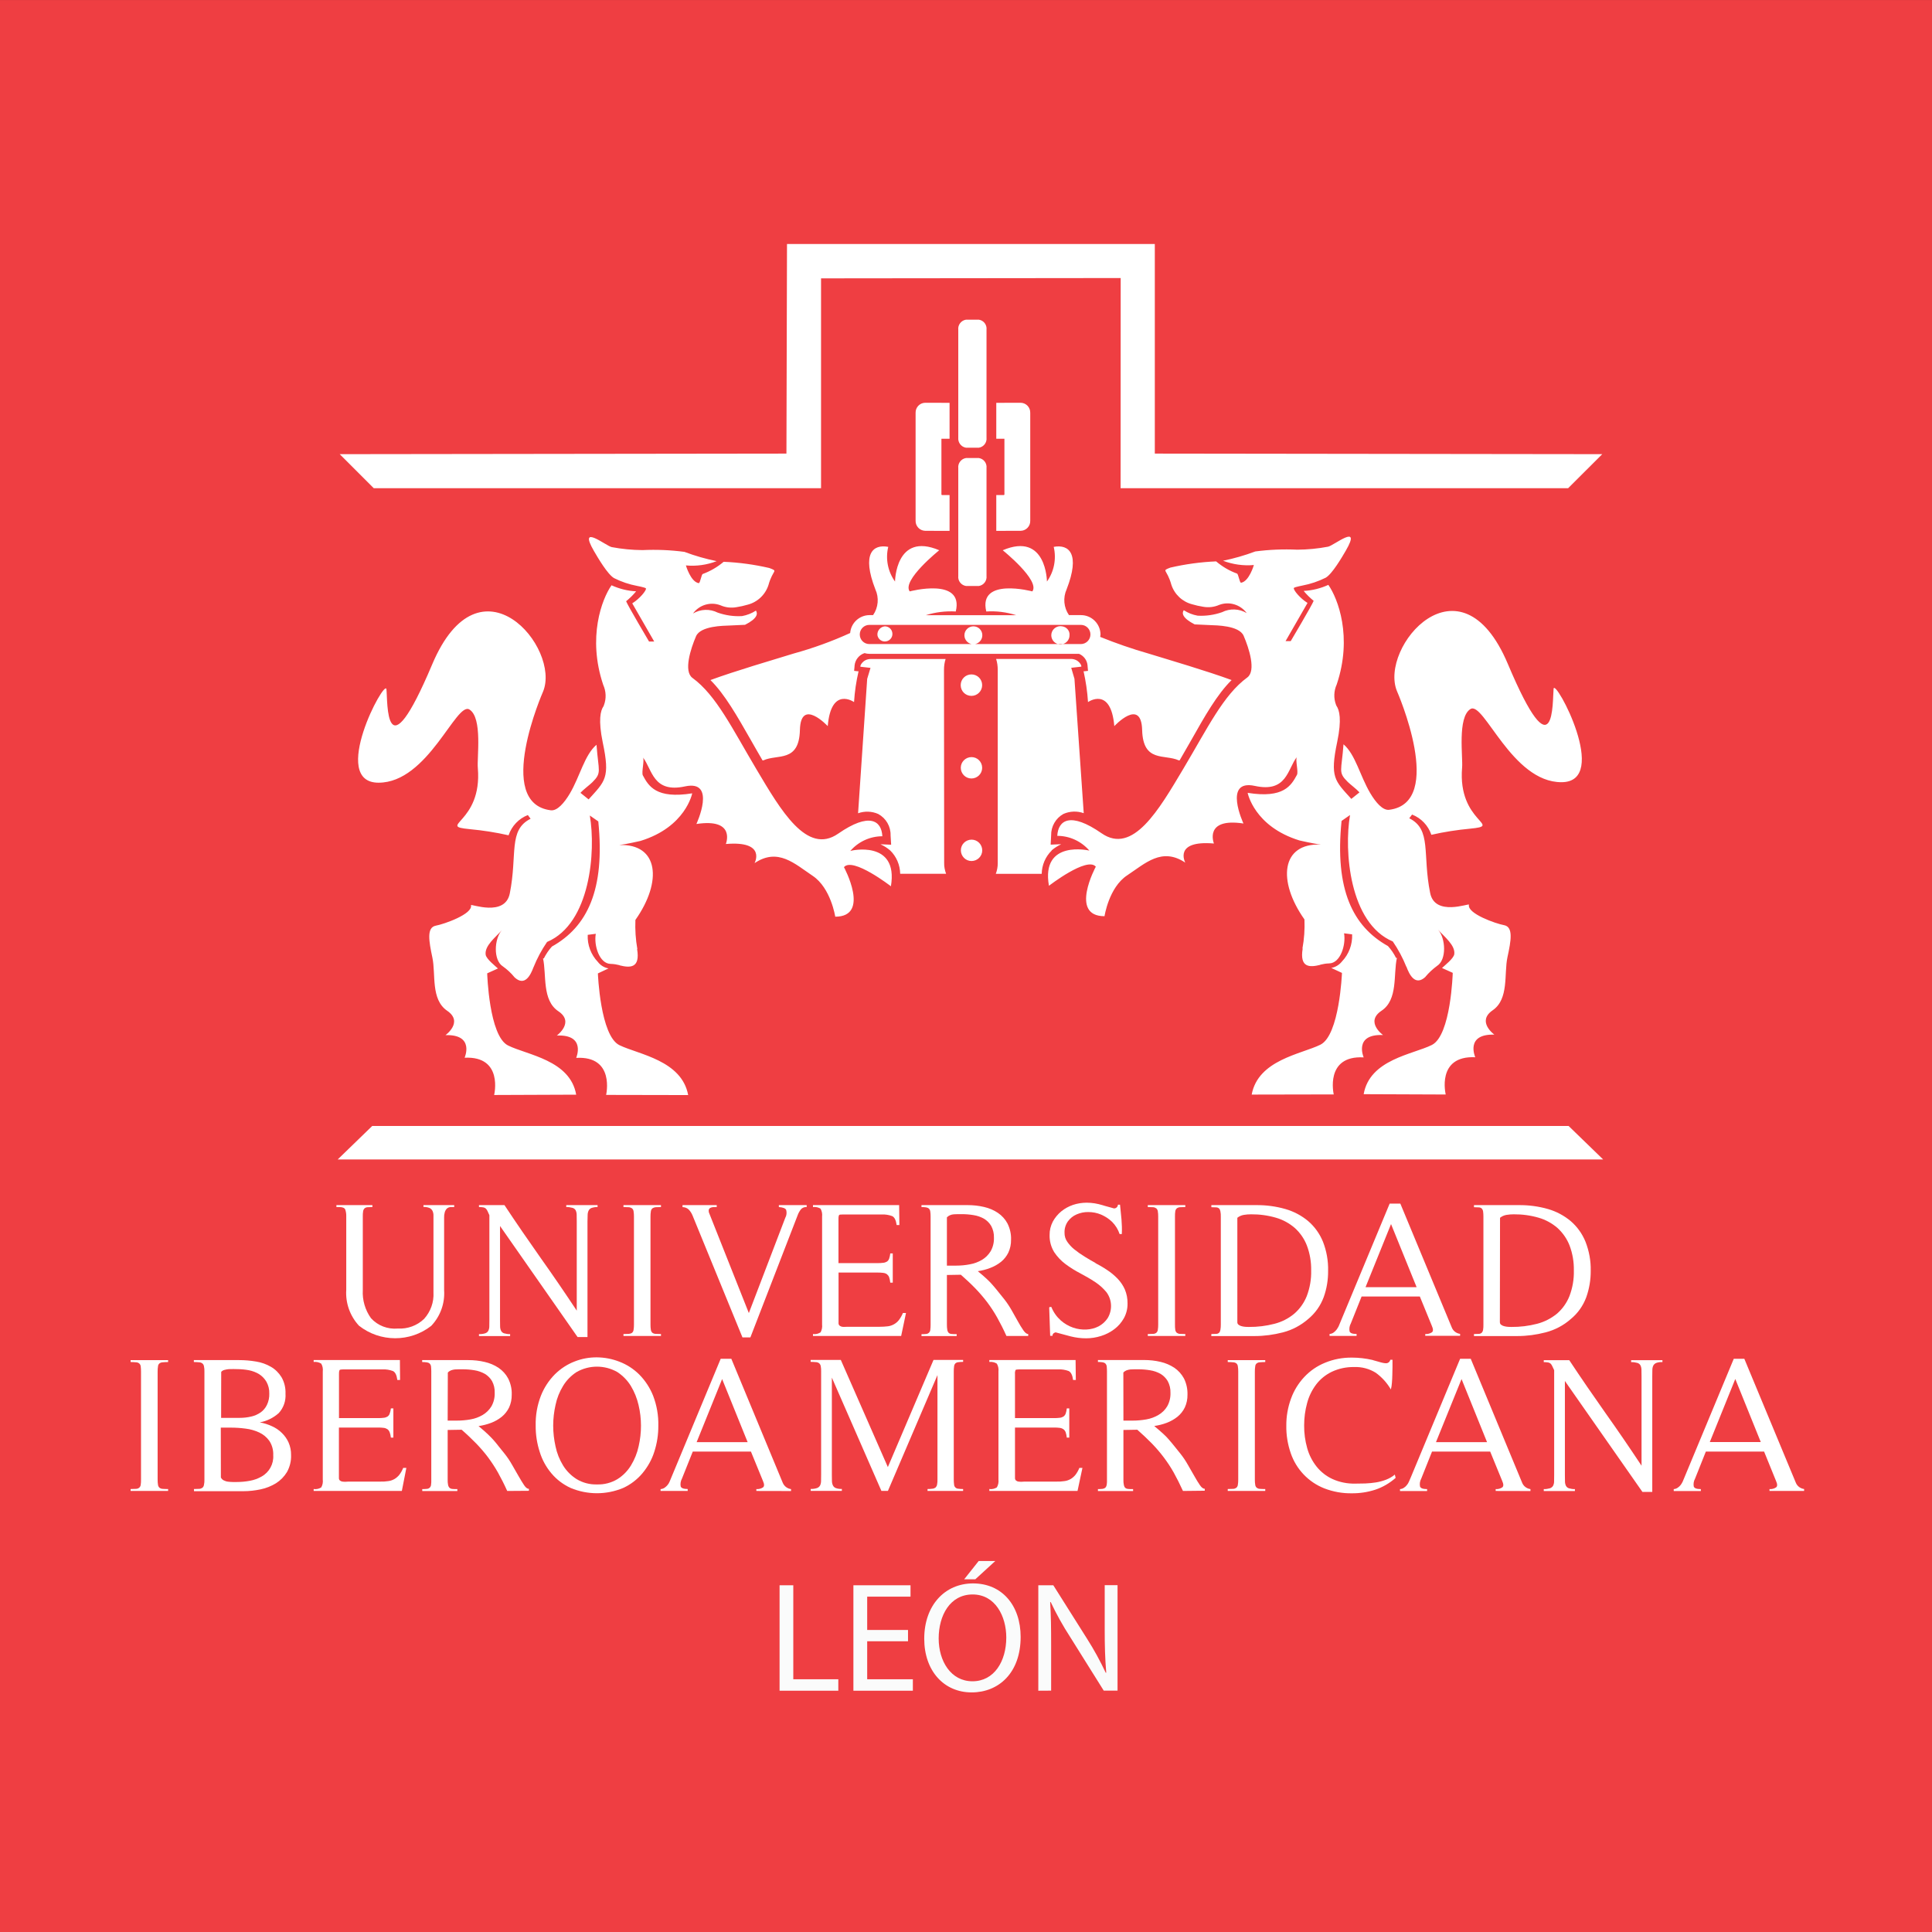 <!-- Generator: Adobe Illustrator 24.2.3, SVG Export Plug-In  -->
<svg version="1.1" xmlns="http://www.w3.org/2000/svg" xmlns:xlink="http://www.w3.org/1999/xlink" x="0px" y="0px"
	 width="239.47px" height="239.47px" viewBox="0 0 239.47 239.47"
	 style="overflow:visible;enable-background:new 0 0 239.47 239.47;" xml:space="preserve">
<rect x="0" y="0" width="239.47" height="239.47" fill="#333333" stroke="none"/>
<style type="text/css">
	.st0{fill:#EF3E42;}
	.st1{fill:#FFFFFF;}
	.st2{fill:#FAFBFB;}
</style>
<defs>
</defs>
<g id="Grupo_21_1_" transform="translate(-148.572 -184.627)">
	<rect id="Rectángulo_1_1_" x="148.57" y="184.63" class="st0" width="239.47" height="239.47"/>
	<path id="Trazado_1_1_" class="st1" d="M347.28,328.34l-4.28-4.15H194.71l-4.28,4.15H347.28"/>
	<path id="Trazado_2_1_" class="st1" d="M291.71,240.85v-25.98h-45.59l-0.07,25.98l-55.37,0.07l4.22,4.22h55.44v-26.01l37.14-0.04
		l-0.01,26.05h55.47l4.23-4.22L291.71,240.85"/>
	<path id="Trazado_3_1_" class="st1" d="M263.24,250.42h1.09v0.01h1.94v-4.44h-0.95l-0.06-0.06v-6.92h1.01v-4.45h-0.92
		c-0.05-0.01-0.1-0.01-0.16-0.01h-1.96c-0.67,0.02-1.19,0.58-1.17,1.25v13.37C262.04,249.84,262.57,250.4,263.24,250.42
		C263.24,250.42,263.24,250.42,263.24,250.42"/>
	<path id="Trazado_4_1_" class="st1" d="M274.01,250.42h1.09c0.67-0.02,1.19-0.58,1.17-1.25V235.8c0.02-0.67-0.5-1.23-1.17-1.25
		h-1.96c-0.05,0-0.11,0-0.16,0.01h-0.92v4.45h1.01v6.92l-0.06,0.06h-0.95v4.44L274.01,250.42L274.01,250.42"/>
	<path id="Trazado_5_1_" class="st1" d="M268.31,240.12h1.59c0.6-0.09,1.02-0.65,0.95-1.25V225.5c0.07-0.61-0.35-1.16-0.95-1.25
		h-1.59c-0.6,0.09-1.03,0.65-0.96,1.25v13.37C267.29,239.47,267.71,240.03,268.31,240.12"/>
	<path id="Trazado_6_1_" class="st1" d="M268.31,257.26h1.59c0.6-0.09,1.02-0.65,0.95-1.25v-13.36c0.07-0.61-0.35-1.16-0.95-1.25
		h-1.59c-0.6,0.09-1.03,0.65-0.96,1.25v13.36C267.28,256.62,267.71,257.17,268.31,257.26"/>
	<path id="Trazado_7_1_" class="st1" d="M270.33,263.37c0,0.61-0.5,1.11-1.11,1.11c-0.61,0-1.11-0.5-1.11-1.11
		c0-0.61,0.5-1.11,1.11-1.11c0,0,0,0,0.01,0c0.61,0,1.1,0.49,1.1,1.1C270.33,263.37,270.33,263.37,270.33,263.37 M280.23,262.26
		c-0.61-0.12-1.21,0.28-1.33,0.89s0.28,1.21,0.89,1.33c0.61,0.12,1.21-0.28,1.33-0.89c0.01-0.07,0.02-0.14,0.02-0.22
		C281.19,262.82,280.78,262.33,280.23,262.26 M257.33,263.37c0.09,0.51,0.58,0.85,1.09,0.75c0.51-0.09,0.85-0.58,0.75-1.09
		c-0.08-0.45-0.47-0.77-0.93-0.77C257.69,262.32,257.27,262.81,257.33,263.37 M236.63,268.92c3.04-1.12,7.72-2.49,10.32-3.29
		c2.4-0.66,4.74-1.51,7-2.54c0.1-1.25,1.14-2.21,2.39-2.22h0.45c0.65-0.94,0.76-2.16,0.28-3.2c-1.71-4.41-0.31-5.62,1.6-5.26
		c-0.36,1.49-0.05,3.06,0.84,4.3c0,0,0.06-6.19,5.48-3.88c0,0-4.67,3.74-3.66,5.1c0,0,6.75-1.8,5.71,2.49
		c-1.26-0.07-2.51,0.08-3.71,0.46h11.2c-1.2-0.38-2.45-0.54-3.71-0.46c-1.03-4.29,5.71-2.49,5.71-2.49c1-1.35-3.67-5.1-3.67-5.1
		c5.43-2.31,5.48,3.88,5.48,3.88c0.89-1.25,1.19-2.81,0.84-4.3c1.91-0.35,3.31,0.86,1.6,5.26c-0.47,1.04-0.36,2.26,0.29,3.2h1.49
		c1.33,0,2.41,1.08,2.42,2.41c0,0,0,0,0,0c-0.01,0.1-0.02,0.19-0.04,0.29c1.95,0.79,3.95,1.48,5.97,2.06
		c2.6,0.8,7.28,2.17,10.32,3.29c-1.8,1.77-3.33,4.48-5.03,7.49c-0.47,0.8-0.93,1.64-1.42,2.47l-0.11-0.01
		c-1.74-0.8-4.42,0.32-4.53-3.76s-3.45-0.48-3.45-0.48c-0.43-4.99-3.26-2.98-3.26-2.98c-0.08-1.29-0.27-2.56-0.55-3.82h0.04h0.07
		l0.44-0.05l-0.04-0.44l-0.02-0.24c0,0.01,0.01,0.02,0.01,0.03l-0.01-0.04l0,0c-0.06-0.63-0.47-1.18-1.05-1.42h-25.97
		c-0.21,0-0.42-0.03-0.62-0.09c-0.67,0.22-1.15,0.81-1.23,1.51l0,0l-0.01,0.04c0-0.02,0.01-0.02,0.01-0.03l-0.02,0.24l-0.04,0.44
		l0.44,0.05h0.06h0.05c-0.29,1.25-0.48,2.53-0.56,3.82c0,0-2.84-2.01-3.26,2.98c0,0-3.35-3.59-3.45,0.48s-2.78,2.96-4.52,3.76
		l-0.11,0.01c-0.49-0.83-0.96-1.67-1.42-2.47C239.95,273.4,238.42,270.69,236.63,268.92 M270.31,279.8c0,0.73-0.6,1.32-1.33,1.32
		c-0.73,0-1.32-0.6-1.32-1.33c0-0.73,0.6-1.32,1.33-1.32C269.72,278.47,270.31,279.06,270.31,279.8
		C270.31,279.8,270.31,279.8,270.31,279.8 M270.31,269.55c0,0.73-0.59,1.33-1.33,1.33s-1.33-0.59-1.33-1.33s0.59-1.33,1.33-1.33
		c0,0,0,0,0,0C269.72,268.22,270.31,268.81,270.31,269.55 M278.93,290.05c-0.78,0.76-1.22,1.8-1.24,2.89H272
		c0.16-0.43,0.25-0.88,0.24-1.34v-23.96c0-0.45-0.06-0.91-0.2-1.34h9.27c1.02,0,1.41,0.94,1.27,0.96l-1.23,0.14l0.4,1.36l1.15,16.66
		c-0.82-0.29-1.71-0.26-2.51,0.09c-0.96,0.53-1.55,1.55-1.53,2.65l-0.06,1.16c0,0,1.06-0.04,1.14-0.05c0.02,0,0.08,0,0.17,0
		c-0.43,0.2-0.83,0.45-1.19,0.76 M265.6,291.59c-0.01,0.46,0.08,0.91,0.24,1.34h-5.69c-0.02-1.09-0.46-2.13-1.24-2.89
		c-0.36-0.31-0.77-0.57-1.2-0.76c0.1,0,0.17,0,0.17,0c0.09,0,1.15,0.05,1.15,0.05l-0.07-1.16c0.03-1.1-0.56-2.12-1.53-2.65
		c-0.79-0.35-1.69-0.38-2.5-0.09l1.13-16.66l0.41-1.36l-1.23-0.14c-0.14-0.02,0.24-0.96,1.26-0.96h9.28
		c-0.14,0.43-0.2,0.88-0.2,1.34L265.6,291.59z M259,294.48c0,0-4.74-3.67-5.82-2.37c0,0,3.33,6.14-1.08,6.14
		c0,0-0.54-3.55-2.79-5.06s-4.31-3.52-7.21-1.58c0,0,1.51-2.8-3.56-2.37c0,0,1.3-3.23-3.65-2.48c0,0,2.57-5.52-1.41-4.66
		s-4.05-2.09-5.22-3.6c0.23,0.3-0.2,1.84-0.01,2.23c0.71,1.32,1.64,2.95,6.12,2.23c0,0-0.8,4.18-6.42,5.9c0,0-1.82,0.42-2.64,0.51
		c4.9-0.2,5.39,4.51,2.02,9.28c-0.05,1.21,0.03,2.42,0.24,3.61h-0.03c0.41,2.43-0.91,2.33-2.17,2.02v-0.02
		c-0.36-0.09-0.73-0.15-1.1-0.16c-1.41-0.01-2.11-2.3-1.85-3.73l-1,0.13c-0.06,1.24,0.4,2.46,1.26,3.36
		c0.3,0.39,0.73,0.67,1.22,0.78l0.1,0.02l-1.32,0.62c0,0,0.29,7.75,2.68,8.9s7.71,1.88,8.51,6.18l-10.17-0.02
		c0,0,1.13-4.86-3.71-4.59c0,0,1.26-2.92-2.4-2.77c0,0,2.24-1.64,0.19-3.01s-1.45-4.51-1.9-6.55h0.1c0.27-0.53,0.6-1.03,1-1.47
		c4.37-2.44,6.61-7.01,5.75-15.51l-1.05-0.73c0.76,4.42,0.08,13.4-5.3,15.67c-0.67,0.98-1.24,2.04-1.68,3.14v-0.01
		c-0.35,0.95-1.07,2.46-2.37,1.24v-0.01c-0.42-0.51-0.9-0.96-1.44-1.34c-1.18-0.75-1.08-3.4-0.11-4.48
		c-0.79,0.89-2.16,1.93-2.01,3.04c0.08,0.54,1.18,1.39,1.52,1.71l-1.33,0.6c0,0,0.22,7.76,2.58,8.94s7.7,1.8,8.45,6.1l-10.17,0.04
		c0,0,1.18-4.85-3.66-4.62c0,0,1.29-2.91-2.37-2.8c0,0,2.26-1.62,0.21-3.02s-1.4-4.52-1.83-6.57s-0.75-3.76,0.43-3.98
		c1-0.18,4.61-1.44,4.35-2.54c-0.04-0.2,4.21,1.51,4.81-1.45c0.97-4.84-0.22-7.86,2.58-9.26l-0.34-0.46c-1.13,0.44-2,1.36-2.39,2.51
		c-1.58-0.36-3.19-0.61-4.8-0.76c-4.21-0.41,1.57-0.72,0.99-7.57c-0.13-1.25,0.61-6.23-1.04-7.26s-5.12,9.07-11.27,9.07
		s0.81-13,0.98-11.58s-0.25,10.95,5.67-3.08s16-2.05,13.74,3.38c0,0-6.09,13.82,0.96,14.7c0.79,0.1,1.66-0.89,2.36-2.07
		c1.27-2.15,1.82-4.79,3.31-6.05c0.24,3.34,0.7,3.44-0.53,4.66c-0.3,0.3-1.07,0.86-1.46,1.3l1.01,0.81
		c2.04-2.26,2.69-2.64,1.75-7.07c-0.57-2.78-0.28-3.94,0.1-4.48l0.05-0.13c0.31-0.82,0.27-1.72-0.09-2.52
		c-1.98-5.89-0.16-10.64,1.03-12.34c0.96,0.44,2,0.7,3.05,0.75c-0.37,0.45-0.79,0.86-1.24,1.23c0.18,0.49,2.84,4.99,2.84,4.99h0.64
		l-2.72-4.73c0.92-0.57,1.74-1.58,1.7-1.83c0-0.04-0.08-0.09-0.23-0.13c-0.26-0.08-0.56-0.14-0.86-0.2c-1-0.19-1.96-0.51-2.87-0.97
		c-0.81-0.48-2-2.52-2.49-3.36c-2.03-3.51,1.54-0.59,2.21-0.48c1.26,0.24,2.53,0.36,3.81,0.37c1.74-0.08,3.48-0.01,5.2,0.22
		c1.3,0.49,2.63,0.87,3.99,1.15c-1.21,0.47-2.52,0.65-3.81,0.53c0,0,0.59,2.05,1.6,2.2c0.19-0.07,0.32-1.08,0.49-1.14
		c0.95-0.35,1.82-0.86,2.59-1.51c1.91,0.08,3.8,0.34,5.66,0.77c1.17,0.45,0.44,0.13-0.11,2.12c-0.39,1.2-1.37,2.12-2.59,2.43
		c-0.44,0.13-0.89,0.23-1.34,0.3c-0.68,0.13-1.39,0.05-2.02-0.23c-1.23-0.47-2.63-0.05-3.4,1.02c0.93-0.56,2.09-0.6,3.06-0.11
		c0.97,0.34,1.99,0.49,3.02,0.43c0.61-0.11,1.2-0.34,1.72-0.68c0.25,0.38,0.19,0.98-1.35,1.76c0,0-1.29,0.06-1.96,0.09
		s-3.54,0.03-4.11,1.32c-0.67,1.55-1.57,4.35-0.45,5.17c2.96,2.16,4.93,6.28,7.94,11.34s6.24,10.66,10.12,7.97s5.38-1.62,5.48,0.32
		c-1.53,0-2.98,0.67-3.98,1.83C253.94,290.06,259.97,288.66,259,294.48 M283.6,290.06c-1-1.16-2.45-1.83-3.98-1.83
		c0.11-1.94,1.61-3.02,5.49-0.32s7.11-2.92,10.12-7.97s4.98-9.18,7.94-11.34c1.12-0.82,0.22-3.62-0.45-5.17
		c-0.56-1.29-3.44-1.29-4.11-1.32s-1.96-0.09-1.96-0.09c-1.54-0.79-1.61-1.39-1.35-1.76c0.52,0.34,1.1,0.57,1.72,0.68
		c1.02,0.06,2.05-0.09,3.02-0.43c0.97-0.49,2.13-0.45,3.06,0.11c-0.78-1.06-2.17-1.48-3.4-1.02c-0.63,0.28-1.34,0.36-2.02,0.23
		c-0.45-0.07-0.9-0.17-1.33-0.3c-1.22-0.31-2.2-1.23-2.59-2.43c-0.55-1.99-1.28-1.67-0.12-2.12c1.86-0.43,3.76-0.69,5.67-0.77
		c0.77,0.65,1.64,1.17,2.59,1.51c0.17,0.06,0.3,1.07,0.49,1.14c1.01-0.15,1.6-2.2,1.6-2.2c-1.3,0.12-2.61-0.07-3.82-0.53
		c1.36-0.28,2.69-0.66,3.99-1.15c1.73-0.23,3.47-0.3,5.21-0.22c1.28-0.01,2.55-0.13,3.81-0.37c0.68-0.11,4.24-3.03,2.21,0.48
		c-0.49,0.84-1.68,2.88-2.49,3.36c-0.91,0.45-1.87,0.78-2.87,0.97c-0.31,0.06-0.6,0.13-0.86,0.2c-0.15,0.04-0.23,0.09-0.23,0.13
		c-0.04,0.26,0.78,1.26,1.7,1.83l-2.72,4.73h0.64c0,0,2.66-4.49,2.84-4.99c-0.45-0.37-0.87-0.78-1.24-1.23
		c1.06-0.05,2.1-0.31,3.06-0.75c1.19,1.7,3.02,6.45,1.04,12.34c-0.36,0.79-0.4,1.7-0.09,2.52l0.05,0.12c0.38,0.55,0.68,1.7,0.1,4.48
		c-0.93,4.43-0.29,4.81,1.75,7.07l1.01-0.81c-0.39-0.43-1.15-0.99-1.46-1.3c-1.23-1.22-0.76-1.31-0.52-4.66
		c1.48,1.26,2.04,3.9,3.31,6.05c0.7,1.18,1.56,2.17,2.35,2.07c7.05-0.88,0.97-14.7,0.97-14.7c-2.26-5.43,7.83-17.4,13.74-3.38
		s5.52,4.49,5.67,3.08s7.12,11.58,0.97,11.58s-9.62-10.08-11.27-9.07s-0.92,6-1.04,7.26c-0.58,6.85,5.2,7.16,0.99,7.57
		c-1.61,0.15-3.22,0.4-4.8,0.76c-0.39-1.15-1.26-2.07-2.39-2.51l-0.35,0.46c2.8,1.4,1.61,4.42,2.59,9.26
		c0.59,2.96,4.85,1.24,4.81,1.45c-0.26,1.1,3.34,2.36,4.35,2.54c1.18,0.22,0.86,1.94,0.42,3.98s0.21,5.17-1.83,6.57
		s0.21,3.02,0.21,3.02c-3.66-0.11-2.37,2.8-2.37,2.8c-4.85-0.22-3.66,4.62-3.66,4.62l-10.17-0.04c0.75-4.31,6.08-4.92,8.45-6.1
		s2.59-8.94,2.59-8.94l-1.33-0.6c0.33-0.32,1.44-1.17,1.52-1.71c0.15-1.1-1.22-2.15-2.01-3.04c0.96,1.08,1.07,3.73-0.11,4.48
		c-0.53,0.39-1.02,0.84-1.44,1.34l0.01,0.01c-1.3,1.23-2.03-0.29-2.38-1.24l-0.01,0.01c-0.44-1.1-1.01-2.16-1.68-3.14
		c-5.38-2.26-6.06-11.25-5.3-15.67l-1.05,0.73c-0.86,8.5,1.38,13.07,5.75,15.51c0.4,0.44,0.74,0.94,1,1.47h0.11
		c-0.46,2.05,0.16,5.17-1.91,6.55s0.19,3.01,0.19,3.01c-3.67-0.15-2.4,2.77-2.4,2.77c-4.85-0.27-3.71,4.59-3.71,4.59l-10.17,0.02
		c0.8-4.3,6.13-5.01,8.51-6.18s2.68-8.9,2.68-8.9l-1.33-0.62l0.11-0.02c0.48-0.11,0.91-0.39,1.22-0.78c0.86-0.9,1.31-2.11,1.26-3.36
		l-1-0.13c0.25,1.43-0.45,3.71-1.85,3.73c-0.37,0.01-0.74,0.07-1.1,0.16v0.02c-1.27,0.31-2.58,0.41-2.18-2.02h-0.03
		c0.22-1.19,0.3-2.4,0.25-3.61c-3.37-4.77-2.89-9.48,2.02-9.28c-0.83-0.09-2.64-0.51-2.64-0.51c-5.62-1.73-6.42-5.9-6.42-5.9
		c4.48,0.72,5.4-0.92,6.11-2.23c0.21-0.38-0.24-1.92,0-2.23c-1.18,1.51-1.23,4.47-5.22,3.6s-1.41,4.66-1.41,4.66
		c-4.95-0.75-3.66,2.48-3.66,2.48c-5.06-0.43-3.55,2.37-3.55,2.37c-2.91-1.94-4.94,0.08-7.21,1.58s-2.8,5.06-2.8,5.06
		c-4.41,0-1.08-6.14-1.08-6.14c-1.08-1.29-5.81,2.37-5.81,2.37C277.57,288.65,283.61,290.05,283.6,290.06 M270.32,290.03
		c0,0.73-0.6,1.32-1.33,1.32c-0.73,0-1.32-0.6-1.32-1.33c0-0.73,0.6-1.32,1.33-1.32C269.72,288.7,270.32,289.29,270.32,290.03
		C270.32,290.03,270.32,290.03,270.32,290.03 M282.55,262.08h-26.22c-0.66,0-1.19,0.53-1.19,1.19s0.53,1.19,1.19,1.19h26.21
		c0.65,0,1.19-0.53,1.19-1.19S283.2,262.08,282.55,262.08"/>
	<path id="Trazado_8_1_" class="st1" d="M204.5,334.24c-0.2-0.01-0.4,0.06-0.55,0.2c-0.13,0.14-0.22,0.31-0.26,0.49
		c-0.05,0.2-0.08,0.41-0.07,0.62v8.99c0.11,1.64-0.47,3.24-1.6,4.43c-2.63,2.05-6.33,2.04-8.95-0.02c-1.12-1.21-1.69-2.82-1.58-4.46
		v-9.08c0.01-0.29-0.03-0.58-0.12-0.85c-0.08-0.21-0.33-0.32-0.74-0.32h-0.36V334h4.46v0.24c-0.25,0-0.46,0.01-0.61,0.02
		c-0.13,0.01-0.26,0.06-0.36,0.14c-0.1,0.1-0.16,0.23-0.18,0.36c-0.03,0.21-0.05,0.43-0.04,0.64v9.13
		c-0.07,1.24,0.29,2.47,1.01,3.48c0.84,0.93,2.07,1.4,3.32,1.29c1.21,0.07,2.4-0.36,3.27-1.2c0.81-0.9,1.23-2.08,1.16-3.28v-9.49
		c0.01-0.21-0.03-0.41-0.11-0.6c-0.08-0.16-0.21-0.3-0.37-0.37c-0.24-0.1-0.5-0.14-0.76-0.13V334h3.81v0.24L204.5,334.24"/>
	<path id="Trazado_9_1_" class="st1" d="M221.9,334.35c-0.16,0.06-0.29,0.17-0.37,0.33c-0.08,0.17-0.12,0.36-0.12,0.55
		c-0.01,0.23-0.02,0.49-0.02,0.79v14.33h-1.23l-9.61-13.76v11.67c0,0.31,0.01,0.57,0.01,0.78c0,0.19,0.04,0.37,0.12,0.54
		c0.08,0.15,0.21,0.26,0.37,0.31c0.24,0.07,0.49,0.11,0.75,0.1v0.24h-3.86v-0.24c0.26,0.01,0.52-0.02,0.77-0.1
		c0.16-0.05,0.3-0.16,0.38-0.3c0.08-0.16,0.13-0.35,0.13-0.53c0.01-0.21,0.01-0.48,0.01-0.8v-13.01c-0.1-0.21-0.17-0.38-0.23-0.51
		c-0.05-0.12-0.13-0.23-0.22-0.32c-0.08-0.07-0.19-0.12-0.3-0.14c-0.18-0.03-0.36-0.04-0.54-0.04V334h3.16
		c1.47,2.22,2.97,4.4,4.48,6.54c1.52,2.14,3.01,4.32,4.48,6.54v-11.07c0-0.32,0-0.59-0.01-0.81c0-0.19-0.04-0.38-0.12-0.55
		c-0.08-0.15-0.22-0.26-0.39-0.31c-0.25-0.07-0.52-0.11-0.78-0.1V334h3.88v0.24C222.41,334.23,222.15,334.27,221.9,334.35"/>
	<path id="Trazado_10_1_" class="st1" d="M225.85,350.22v-0.24c0.27,0,0.49-0.01,0.66-0.02c0.14-0.01,0.28-0.05,0.4-0.13
		c0.1-0.09,0.17-0.21,0.19-0.35c0.04-0.22,0.05-0.45,0.05-0.67v-13.39c0-0.22-0.01-0.45-0.05-0.67c-0.02-0.14-0.09-0.26-0.19-0.35
		c-0.12-0.08-0.26-0.13-0.4-0.14c-0.16-0.01-0.38-0.02-0.66-0.02V334h4.65v0.24c-0.27,0-0.49,0.01-0.66,0.02
		c-0.14,0.01-0.28,0.06-0.4,0.14c-0.1,0.09-0.17,0.21-0.19,0.35c-0.04,0.22-0.05,0.45-0.05,0.67v13.39c0,0.23,0.01,0.45,0.05,0.67
		c0.02,0.13,0.09,0.26,0.19,0.35c0.12,0.08,0.26,0.13,0.4,0.13c0.17,0.01,0.39,0.02,0.66,0.02v0.24L225.85,350.22"/>
	<path id="Trazado_11_1_" class="st1" d="M247.84,334.53c-0.16,0.21-0.3,0.45-0.39,0.7l-5.87,15.17h-0.98l-6.19-15.12
		c-0.11-0.27-0.27-0.52-0.47-0.73c-0.21-0.2-0.49-0.3-0.77-0.3V334h4.24v0.24c-0.16,0-0.32,0-0.46,0.01
		c-0.12,0.01-0.25,0.04-0.35,0.1c-0.09,0.05-0.16,0.14-0.18,0.25c-0.02,0.16,0.01,0.32,0.08,0.46l4.89,12.32l4.51-11.79
		c0.17-0.3,0.21-0.65,0.12-0.99c-0.1-0.21-0.4-0.32-0.91-0.36V334h3.45v0.24C248.27,334.22,248.01,334.33,247.84,334.53"/>
	<path id="Trazado_12_1_" class="st1" d="M260.27,350.22h-10.93v-0.24c0.33,0.05,0.66-0.03,0.94-0.21c0.16-0.29,0.23-0.63,0.19-0.97
		v-13.39c0.04-0.34-0.03-0.68-0.19-0.97c-0.28-0.17-0.61-0.24-0.94-0.2V334h10.68l0.03,2.47h-0.34c-0.08-0.61-0.27-0.98-0.56-1.11
		c-0.41-0.15-0.85-0.22-1.28-0.2h-4.84c-0.27,0-0.43,0.02-0.46,0.08c-0.06,0.15-0.08,0.31-0.07,0.46v5.49h4.87
		c0.22,0,0.45-0.01,0.67-0.04c0.17-0.01,0.33-0.07,0.47-0.15c0.13-0.09,0.22-0.22,0.27-0.36c0.07-0.21,0.12-0.43,0.14-0.65h0.31
		v3.62h-0.31c-0.02-0.23-0.07-0.46-0.14-0.67c-0.05-0.15-0.15-0.27-0.27-0.37c-0.14-0.1-0.29-0.15-0.46-0.17
		c-0.23-0.03-0.45-0.04-0.68-0.04h-4.86v6.26c-0.01,0.12,0.04,0.24,0.13,0.32c0.09,0.07,0.2,0.12,0.31,0.14
		c0.13,0.02,0.26,0.02,0.38,0.01c0.14-0.01,0.25-0.01,0.35-0.01h3.95c0.33,0,0.67-0.02,1-0.06c0.53-0.07,1.02-0.34,1.36-0.77
		c0.2-0.27,0.37-0.56,0.5-0.88h0.38L260.27,350.22"/>
	<path id="Trazado_13_1_" class="st1" d="M273.32,350.22c-0.38-0.85-0.77-1.61-1.15-2.29c-0.37-0.66-0.79-1.3-1.24-1.9
		c-0.45-0.59-0.94-1.16-1.46-1.7c-0.53-0.55-1.13-1.11-1.8-1.7l-1.73,0.03v6.16c0,0.22,0.01,0.43,0.05,0.65
		c0.02,0.13,0.08,0.26,0.17,0.36c0.1,0.09,0.23,0.14,0.36,0.14c0.16,0.02,0.37,0.02,0.63,0.02v0.24h-4.36V350
		c0.2,0,0.39-0.01,0.58-0.03c0.27-0.02,0.49-0.23,0.51-0.5c0.03-0.21,0.04-0.42,0.04-0.64v-13.41c0-0.21-0.01-0.42-0.04-0.62
		c-0.01-0.13-0.07-0.26-0.16-0.36c-0.1-0.09-0.22-0.14-0.35-0.16c-0.19-0.03-0.39-0.04-0.58-0.03V334h5.73
		c0.68,0,1.36,0.07,2.03,0.23c0.61,0.14,1.19,0.38,1.71,0.73c0.5,0.34,0.91,0.79,1.19,1.32c0.31,0.62,0.47,1.32,0.44,2.01
		c0.01,0.55-0.1,1.09-0.33,1.59c-0.22,0.45-0.53,0.84-0.91,1.15c-0.4,0.32-0.85,0.57-1.32,0.75c-0.5,0.2-1.03,0.33-1.56,0.41
		c0.47,0.38,0.84,0.71,1.13,0.98s0.54,0.53,0.75,0.78s0.43,0.5,0.64,0.77s0.45,0.57,0.74,0.92c0.34,0.43,0.64,0.88,0.91,1.35
		c0.29,0.51,0.56,0.98,0.8,1.42c0.21,0.38,0.43,0.75,0.68,1.11c0.21,0.3,0.41,0.46,0.6,0.46v0.24L273.32,350.22 M265.94,341.5h1.15
		c0.57,0,1.13-0.05,1.69-0.16c0.53-0.09,1.04-0.28,1.5-0.55c0.44-0.26,0.81-0.63,1.08-1.07c0.29-0.51,0.43-1.09,0.41-1.68
		c0.02-0.51-0.1-1.01-0.34-1.46c-0.22-0.37-0.53-0.68-0.9-0.9c-0.4-0.22-0.83-0.37-1.29-0.44c-0.48-0.08-0.97-0.12-1.46-0.12h-0.48
		c-0.17,0-0.33,0.01-0.5,0.02c-0.17,0.01-0.34,0.05-0.49,0.12c-0.14,0.06-0.27,0.15-0.37,0.26L265.94,341.5z"/>
	<path id="Trazado_14_1_" class="st1" d="M279.15,349.9c-0.08,0.08-0.13,0.19-0.12,0.3h-0.29l-0.12-3.5l0.05-0.07h0.22
		c0.25,0.64,0.65,1.2,1.16,1.66c0.45,0.4,0.97,0.7,1.54,0.9c0.53,0.18,1.09,0.26,1.65,0.23c0.53-0.02,1.05-0.16,1.52-0.4
		c0.44-0.24,0.82-0.58,1.1-1c0.61-1,0.56-2.28-0.14-3.22c-0.4-0.49-0.87-0.91-1.4-1.26c-0.59-0.39-1.21-0.75-1.84-1.08
		c-0.64-0.33-1.26-0.72-1.84-1.15c-0.55-0.41-1.02-0.91-1.4-1.48c-0.39-0.64-0.59-1.37-0.57-2.12c-0.01-0.58,0.13-1.15,0.4-1.67
		c0.26-0.48,0.62-0.91,1.04-1.26c0.44-0.36,0.94-0.63,1.47-0.81c0.54-0.18,1.12-0.27,1.69-0.27c0.33,0,0.66,0.03,0.99,0.08
		c0.33,0.06,0.66,0.13,0.98,0.23c0.08,0.03,0.17,0.06,0.26,0.08l0.47,0.13c0.17,0.05,0.33,0.1,0.47,0.13
		c0.08,0.03,0.16,0.05,0.24,0.06c0.25-0.01,0.45-0.21,0.46-0.46h0.26c0.06,0.59,0.12,1.2,0.18,1.82c0.05,0.61,0.07,1.21,0.04,1.82
		h-0.27c-0.19-0.57-0.51-1.09-0.93-1.51c-0.4-0.39-0.87-0.69-1.38-0.91c-0.5-0.21-1.03-0.31-1.57-0.31
		c-0.5-0.01-0.99,0.09-1.45,0.29c-0.43,0.18-0.8,0.48-1.08,0.86c-0.29,0.41-0.44,0.91-0.42,1.41c-0.01,0.41,0.11,0.81,0.35,1.14
		c0.23,0.33,0.51,0.64,0.83,0.9c0.42,0.34,0.86,0.65,1.32,0.93c0.46,0.29,0.93,0.56,1.41,0.82l-0.17-0.07
		c0.52,0.27,1.03,0.56,1.52,0.89c0.48,0.31,0.91,0.67,1.31,1.08c0.38,0.4,0.69,0.85,0.91,1.35c0.23,0.55,0.34,1.14,0.33,1.74
		c0.01,0.64-0.15,1.27-0.46,1.83c-0.3,0.53-0.7,0.99-1.18,1.35c-0.49,0.37-1.05,0.66-1.64,0.84c-0.6,0.19-1.22,0.29-1.85,0.29
		c-0.65,0-1.29-0.08-1.92-0.24c-0.61-0.16-1.23-0.32-1.87-0.5C279.33,349.79,279.23,349.84,279.15,349.9"/>
	<path id="Trazado_15_1_" class="st1" d="M290.84,350.22v-0.24c0.27,0,0.49-0.01,0.66-0.02c0.14,0,0.28-0.05,0.39-0.13
		c0.1-0.09,0.17-0.21,0.19-0.35c0.04-0.22,0.05-0.45,0.05-0.67v-13.39c0-0.23-0.01-0.45-0.05-0.67c-0.02-0.14-0.09-0.26-0.19-0.35
		c-0.12-0.08-0.25-0.13-0.39-0.14c-0.17-0.01-0.39-0.02-0.66-0.02V334h4.65v0.24c-0.27,0-0.49,0.01-0.66,0.02
		c-0.14,0.01-0.28,0.06-0.39,0.14c-0.1,0.09-0.17,0.21-0.19,0.35c-0.03,0.22-0.05,0.45-0.04,0.67v13.39
		c-0.01,0.23,0.01,0.45,0.04,0.67c0.02,0.13,0.09,0.26,0.19,0.35c0.12,0.08,0.25,0.13,0.39,0.13c0.17,0.01,0.39,0.02,0.66,0.02v0.24
		L290.84,350.22"/>
	<path id="Trazado_16_1_" class="st1" d="M298.72,349.98c0.2,0,0.4-0.01,0.6-0.02c0.13,0,0.26-0.05,0.36-0.14
		c0.09-0.1,0.14-0.23,0.16-0.36c0.04-0.21,0.05-0.43,0.05-0.65v-13.39c0.01-0.22-0.01-0.43-0.05-0.64
		c-0.02-0.13-0.07-0.26-0.16-0.36c-0.1-0.09-0.23-0.14-0.36-0.14c-0.16-0.01-0.36-0.02-0.6-0.02V334h5.56
		c1.23-0.01,2.45,0.15,3.63,0.49c1.04,0.3,2,0.81,2.82,1.5c0.8,0.69,1.42,1.56,1.82,2.54c0.45,1.15,0.67,2.38,0.64,3.62
		c0.01,1.11-0.17,2.22-0.55,3.27c-0.39,1.05-1.05,1.98-1.92,2.7c-0.9,0.78-1.96,1.35-3.12,1.65c-1.15,0.3-2.34,0.46-3.52,0.46h-5.37
		L298.72,349.98 M301.94,348.51c-0.01,0.13,0.06,0.26,0.17,0.33c0.12,0.09,0.26,0.15,0.41,0.18c0.16,0.04,0.31,0.06,0.48,0.07
		c0.16,0.01,0.28,0.01,0.36,0.01c1.07,0.01,2.15-0.12,3.18-0.39c0.9-0.23,1.73-0.65,2.44-1.24c0.69-0.59,1.22-1.34,1.56-2.18
		c0.39-1.02,0.58-2.11,0.55-3.2c0.02-1.05-0.16-2.1-0.53-3.08c-0.32-0.83-0.83-1.57-1.49-2.17c-0.68-0.59-1.48-1.03-2.35-1.28
		c-1-0.29-2.04-0.43-3.08-0.42c-0.3,0-0.6,0.02-0.89,0.07c-0.3,0.05-0.58,0.17-0.81,0.36L301.94,348.51z"/>
	<path id="Trazado_17_1_" class="st1" d="M325.23,350.22v-0.24c0.29,0.02,0.57-0.05,0.82-0.21c0.18-0.13,0.18-0.4,0-0.8l-1.49-3.64
		h-7.22l-1.34,3.35c-0.16,0.29-0.21,0.63-0.15,0.96c0.07,0.23,0.36,0.33,0.87,0.33v0.24h-3.35v-0.24c0.18-0.01,0.35-0.07,0.49-0.17
		c0.13-0.1,0.26-0.21,0.36-0.34c0.1-0.13,0.19-0.28,0.27-0.43c0.07-0.16,0.13-0.32,0.2-0.48l6.13-14.74h1.32l6.38,15.36
		c0.17,0.43,0.57,0.73,1.03,0.79v0.24H325.23 M320.99,336.35l-3.16,7.82h6.33L320.99,336.35z"/>
	<path id="Trazado_18_1_" class="st1" d="M331.27,349.98c0.2,0,0.4-0.01,0.6-0.02c0.13,0,0.26-0.05,0.36-0.14
		c0.09-0.1,0.15-0.23,0.17-0.36c0.03-0.21,0.05-0.43,0.04-0.65v-13.39c0-0.22-0.01-0.43-0.04-0.64c-0.02-0.14-0.08-0.26-0.17-0.36
		c-0.1-0.09-0.23-0.14-0.36-0.14c-0.15-0.01-0.36-0.02-0.6-0.02V334h5.56c1.23-0.01,2.45,0.15,3.63,0.49
		c1.03,0.3,1.99,0.81,2.81,1.5c0.8,0.69,1.42,1.56,1.82,2.54c0.45,1.15,0.68,2.38,0.65,3.62c0.01,1.11-0.18,2.22-0.55,3.27
		c-0.39,1.05-1.05,1.99-1.92,2.7c-0.89,0.79-1.96,1.35-3.11,1.65c-1.15,0.3-2.33,0.46-3.52,0.46h-5.37V349.98 M334.48,348.51
		c0,0.13,0.06,0.26,0.17,0.33c0.12,0.09,0.26,0.15,0.41,0.18c0.16,0.04,0.32,0.06,0.48,0.07c0.15,0.01,0.28,0.01,0.36,0.01
		c1.08,0.01,2.15-0.12,3.19-0.39c0.9-0.23,1.73-0.66,2.45-1.24c0.69-0.59,1.22-1.34,1.56-2.18c0.39-1.02,0.58-2.11,0.55-3.2
		c0.02-1.05-0.16-2.1-0.53-3.08c-0.32-0.83-0.84-1.57-1.49-2.17c-0.68-0.59-1.48-1.03-2.35-1.28c-1-0.29-2.04-0.43-3.08-0.42
		c-0.3,0-0.59,0.02-0.89,0.07c-0.3,0.05-0.58,0.17-0.81,0.36L334.48,348.51z"/>
	<path id="Trazado_19_1_" class="st1" d="M164.76,369.43v-0.24c0.27,0,0.49-0.01,0.66-0.02c0.14,0,0.28-0.05,0.39-0.13
		c0.11-0.09,0.18-0.21,0.2-0.35c0.03-0.22,0.05-0.45,0.04-0.67v-13.39c0-0.22-0.01-0.45-0.04-0.67c-0.02-0.14-0.09-0.26-0.2-0.35
		c-0.11-0.08-0.25-0.13-0.39-0.13c-0.22-0.02-0.44-0.03-0.66-0.03v-0.24h4.65v0.24c-0.22,0-0.44,0.01-0.66,0.03
		c-0.14,0-0.28,0.05-0.4,0.13c-0.11,0.09-0.18,0.21-0.19,0.35c-0.04,0.22-0.05,0.45-0.05,0.67v13.39c0,0.23,0.01,0.45,0.05,0.67
		c0.02,0.14,0.09,0.26,0.19,0.35c0.12,0.08,0.25,0.13,0.4,0.13c0.16,0.02,0.38,0.02,0.66,0.02v0.24L164.76,369.43"/>
	<path id="Trazado_20_1_" class="st1" d="M172.61,369.19c0.26,0,0.47-0.01,0.64-0.02c0.14,0,0.28-0.05,0.4-0.13
		c0.11-0.09,0.18-0.21,0.2-0.35c0.05-0.22,0.07-0.45,0.06-0.67v-13.39c0.01-0.23-0.01-0.45-0.06-0.67c-0.02-0.14-0.1-0.26-0.21-0.35
		c-0.12-0.08-0.26-0.13-0.41-0.13c-0.21-0.02-0.42-0.03-0.63-0.03v-0.24h5.63c0.7,0,1.4,0.06,2.09,0.18
		c0.64,0.1,1.26,0.32,1.83,0.65c0.54,0.31,0.98,0.75,1.31,1.28c0.36,0.62,0.53,1.34,0.5,2.06c0.06,0.88-0.24,1.75-0.84,2.4
		c-0.66,0.59-1.47,0.99-2.35,1.15c0.52,0.09,1.02,0.25,1.5,0.47c0.46,0.2,0.87,0.48,1.23,0.83c0.35,0.34,0.64,0.74,0.84,1.19
		c0.21,0.49,0.32,1.01,0.31,1.55c0.03,0.74-0.15,1.47-0.51,2.12c-0.34,0.56-0.8,1.03-1.35,1.38c-0.59,0.36-1.23,0.62-1.91,0.76
		c-0.7,0.15-1.42,0.23-2.15,0.23h-6.11L172.61,369.19 M175.95,367.76c0.08,0.16,0.2,0.28,0.36,0.36c0.16,0.08,0.34,0.14,0.53,0.16
		c0.19,0.02,0.38,0.04,0.57,0.04h0.5c0.55,0,1.09-0.05,1.63-0.15c0.51-0.09,1.01-0.27,1.46-0.53c0.95-0.53,1.51-1.56,1.44-2.64
		c0.03-0.63-0.14-1.26-0.49-1.79c-0.32-0.44-0.75-0.8-1.25-1.03c-0.54-0.25-1.11-0.41-1.7-0.48c-0.61-0.08-1.22-0.12-1.83-0.12
		h-1.23L175.95,367.76z M175.98,360.37h2.3c0.48,0,0.95-0.05,1.42-0.16c0.42-0.09,0.82-0.27,1.17-0.51
		c0.34-0.24,0.61-0.56,0.79-0.94c0.21-0.44,0.31-0.93,0.29-1.41c0.02-0.51-0.11-1.01-0.35-1.45c-0.22-0.38-0.53-0.7-0.9-0.94
		c-0.39-0.24-0.82-0.4-1.26-0.49c-0.48-0.09-0.97-0.14-1.46-0.14c-0.13,0-0.29-0.01-0.48-0.01s-0.39,0-0.58,0.01
		c-0.18,0.02-0.37,0.05-0.54,0.1c-0.15,0.04-0.29,0.12-0.39,0.24L175.98,360.37z"/>
	<path id="Trazado_21_1_" class="st1" d="M198.38,369.43h-10.93v-0.24c0.33,0.05,0.66-0.02,0.94-0.2c0.17-0.29,0.23-0.64,0.19-0.97
		v-13.4c0.04-0.34-0.02-0.68-0.19-0.97c-0.28-0.18-0.61-0.25-0.94-0.21v-0.24h10.69l0.02,2.47h-0.34c-0.08-0.61-0.26-0.98-0.56-1.11
		c-0.41-0.15-0.85-0.22-1.29-0.2h-4.84c-0.27,0-0.43,0.03-0.47,0.09c-0.06,0.15-0.08,0.31-0.07,0.46v5.49h4.87
		c0.23,0,0.45-0.01,0.67-0.04c0.17-0.01,0.33-0.07,0.47-0.15c0.13-0.09,0.22-0.21,0.27-0.36c0.08-0.21,0.13-0.43,0.15-0.65h0.31
		v3.62h-0.31c-0.02-0.23-0.07-0.46-0.15-0.67c-0.06-0.15-0.15-0.28-0.27-0.37c-0.14-0.09-0.29-0.15-0.46-0.17
		c-0.23-0.03-0.46-0.04-0.69-0.04h-4.87v6.25c-0.01,0.12,0.04,0.24,0.13,0.32c0.09,0.07,0.2,0.12,0.31,0.13
		c0.13,0.02,0.25,0.02,0.38,0.02c0.14-0.01,0.25-0.02,0.35-0.02h3.95c0.33,0.01,0.66-0.01,0.99-0.06c0.27-0.03,0.52-0.12,0.76-0.25
		c0.23-0.13,0.43-0.31,0.6-0.51c0.21-0.27,0.37-0.56,0.5-0.88h0.39L198.38,369.43"/>
	<path id="Trazado_22_1_" class="st1" d="M211.44,369.43c-0.38-0.85-0.77-1.61-1.15-2.29c-0.37-0.66-0.79-1.29-1.24-1.9
		c-0.45-0.6-0.94-1.16-1.46-1.7c-0.53-0.54-1.12-1.11-1.8-1.7l-1.73,0.03v6.16c-0.01,0.22,0.01,0.43,0.05,0.64
		c0.02,0.13,0.08,0.26,0.17,0.36c0.1,0.09,0.22,0.14,0.36,0.15c0.16,0.02,0.37,0.02,0.62,0.02v0.24h-4.35v-0.24
		c0.2,0,0.39-0.01,0.59-0.03c0.27-0.02,0.48-0.23,0.5-0.5c0.03-0.21,0.04-0.42,0.03-0.64v-13.4c0-0.21-0.01-0.42-0.03-0.62
		c-0.01-0.13-0.07-0.26-0.16-0.36c-0.1-0.09-0.22-0.14-0.35-0.16c-0.19-0.03-0.39-0.04-0.59-0.04v-0.24h5.73
		c0.68,0,1.36,0.07,2.03,0.23c0.61,0.14,1.19,0.38,1.71,0.73c0.5,0.34,0.91,0.79,1.19,1.32c0.31,0.62,0.47,1.31,0.44,2.01
		c0.01,0.55-0.1,1.09-0.33,1.59c-0.22,0.45-0.53,0.84-0.91,1.15c-0.4,0.32-0.84,0.57-1.32,0.75c-0.5,0.19-1.02,0.32-1.55,0.4
		c0.46,0.39,0.84,0.71,1.12,0.98s0.54,0.53,0.76,0.78s0.42,0.5,0.63,0.77s0.46,0.57,0.74,0.92c0.34,0.43,0.64,0.88,0.91,1.36
		c0.29,0.5,0.56,0.97,0.81,1.41s0.48,0.81,0.68,1.11s0.4,0.45,0.59,0.45v0.24L211.44,369.43 M204.06,360.71h1.14
		c0.57,0,1.14-0.05,1.7-0.15c0.53-0.09,1.04-0.28,1.5-0.55c0.44-0.26,0.81-0.62,1.08-1.06c0.29-0.51,0.43-1.09,0.41-1.68
		c0.02-0.51-0.09-1.01-0.33-1.46c-0.22-0.37-0.53-0.68-0.9-0.9c-0.4-0.22-0.83-0.37-1.28-0.44c-0.48-0.08-0.97-0.12-1.46-0.12h-0.48
		c-0.16,0-0.33,0.01-0.5,0.02c-0.17,0.02-0.33,0.06-0.49,0.12c-0.14,0.06-0.27,0.15-0.37,0.27L204.06,360.71z"/>
	<path id="Trazado_23_1_" class="st1" d="M229.67,364.58c-0.31,0.98-0.82,1.88-1.48,2.67c-0.65,0.77-1.46,1.39-2.38,1.81
		c-2.08,0.87-4.42,0.87-6.5,0c-0.92-0.42-1.73-1.03-2.38-1.8c-0.66-0.78-1.16-1.69-1.46-2.67c-0.34-1.05-0.51-2.15-0.5-3.26
		c-0.03-1.27,0.19-2.53,0.65-3.71c0.39-0.99,0.98-1.89,1.73-2.65c0.7-0.69,1.53-1.24,2.45-1.59c0.88-0.35,1.83-0.52,2.77-0.51
		c0.95,0.01,1.89,0.19,2.78,0.54c0.92,0.35,1.75,0.89,2.45,1.58c0.75,0.76,1.34,1.66,1.73,2.65c0.45,1.18,0.67,2.44,0.64,3.7
		C230.18,362.43,230.01,363.53,229.67,364.58 M227.72,358.78c-0.19-0.83-0.51-1.63-0.95-2.36c-0.42-0.69-1-1.28-1.68-1.73
		c-1.57-0.89-3.48-0.89-5.05,0c-0.68,0.44-1.26,1.03-1.68,1.73c-0.44,0.72-0.76,1.52-0.93,2.35c-0.19,0.84-0.29,1.7-0.29,2.56
		c0,0.87,0.1,1.73,0.29,2.58c0.17,0.83,0.49,1.63,0.93,2.35c0.42,0.69,1,1.27,1.68,1.7c0.76,0.46,1.64,0.69,2.54,0.66
		c0.89,0.03,1.77-0.2,2.53-0.66c0.69-0.43,1.26-1.02,1.68-1.71c0.44-0.73,0.76-1.52,0.94-2.35
		C228.12,362.21,228.12,360.46,227.72,358.78"/>
	<path id="Trazado_24_1_" class="st1" d="M242.32,369.43v-0.23c0.29,0.02,0.58-0.05,0.82-0.21c0.18-0.13,0.18-0.4,0-0.8l-1.49-3.64
		h-7.21l-1.34,3.35c-0.16,0.29-0.22,0.63-0.16,0.96c0.07,0.22,0.37,0.33,0.87,0.33v0.24h-3.36v-0.23c0.18-0.01,0.35-0.07,0.5-0.17
		c0.13-0.09,0.25-0.2,0.36-0.33c0.11-0.13,0.2-0.28,0.26-0.43c0.07-0.16,0.14-0.32,0.2-0.48l6.13-14.74h1.32l6.37,15.36
		c0.18,0.43,0.57,0.73,1.03,0.79v0.24L242.32,369.43 M238.08,355.56l-3.16,7.82h6.32L238.08,355.56z"/>
	<path id="Trazado_25_1_" class="st1" d="M263.54,369.43v-0.24c0.21,0,0.42-0.01,0.62-0.04c0.14-0.01,0.27-0.07,0.38-0.15
		c0.09-0.1,0.16-0.22,0.18-0.35c0.04-0.21,0.06-0.42,0.05-0.64v-12.94l-6.14,14.35h-0.81l-6.14-14.04v12.01c0,0.3,0,0.57,0.01,0.79
		c0,0.19,0.04,0.39,0.12,0.56c0.07,0.15,0.2,0.27,0.36,0.33c0.24,0.09,0.5,0.12,0.75,0.11v0.24h-3.86v-0.24
		c0.27,0.01,0.53-0.03,0.78-0.11c0.16-0.06,0.3-0.17,0.38-0.32c0.08-0.17,0.12-0.36,0.12-0.55c0-0.22,0.01-0.5,0.01-0.82v-12.77
		c0.01-0.22-0.01-0.45-0.05-0.67c-0.03-0.14-0.1-0.26-0.21-0.35c-0.12-0.08-0.26-0.13-0.4-0.13c-0.21-0.02-0.43-0.03-0.64-0.03
		v-0.24h3.74l5.83,13.28l5.66-13.28h3.67v0.24c-0.21,0-0.41,0.01-0.62,0.04c-0.13,0.01-0.25,0.07-0.35,0.16
		c-0.09,0.1-0.14,0.23-0.15,0.36c-0.03,0.21-0.04,0.41-0.04,0.62v13.39c0,0.21,0.01,0.42,0.04,0.64c0.01,0.27,0.23,0.49,0.5,0.51
		c0.2,0.03,0.41,0.04,0.62,0.04v0.24H263.54"/>
	<path id="Trazado_26_1_" class="st1" d="M282.13,369.43H271.2v-0.24c0.32,0.05,0.65-0.03,0.93-0.2c0.17-0.29,0.24-0.63,0.2-0.97
		v-13.4c0.04-0.34-0.03-0.68-0.2-0.97c-0.28-0.18-0.61-0.25-0.93-0.21v-0.24h10.69l0.03,2.47h-0.34c-0.08-0.61-0.27-0.98-0.56-1.11
		c-0.41-0.15-0.85-0.22-1.28-0.2h-4.83c-0.27,0-0.43,0.03-0.47,0.09c-0.05,0.15-0.08,0.31-0.06,0.46v5.49h4.87
		c0.22,0,0.45-0.01,0.67-0.04c0.17-0.01,0.32-0.07,0.46-0.15c0.13-0.09,0.22-0.21,0.28-0.36c0.07-0.21,0.12-0.43,0.14-0.65h0.31
		v3.62h-0.31c-0.02-0.23-0.07-0.46-0.14-0.67c-0.06-0.15-0.15-0.28-0.28-0.37c-0.13-0.09-0.29-0.15-0.45-0.17
		c-0.23-0.03-0.45-0.04-0.68-0.04h-4.87v6.25c-0.01,0.12,0.04,0.24,0.13,0.32c0.09,0.07,0.2,0.12,0.32,0.13
		c0.13,0.02,0.26,0.02,0.38,0.02c0.13-0.01,0.25-0.02,0.34-0.02h3.95c0.33,0.01,0.67-0.01,1-0.06c0.27-0.03,0.52-0.12,0.76-0.25
		c0.23-0.13,0.43-0.31,0.6-0.51c0.21-0.27,0.37-0.56,0.5-0.88h0.38L282.13,369.43"/>
	<path id="Trazado_27_1_" class="st1" d="M295.2,369.43c-0.39-0.85-0.77-1.61-1.15-2.29c-0.37-0.66-0.79-1.29-1.25-1.9
		c-0.45-0.6-0.94-1.16-1.46-1.7c-0.53-0.54-1.13-1.11-1.8-1.7l-1.72,0.03v6.16c-0.01,0.22,0.01,0.43,0.05,0.64
		c0.02,0.13,0.07,0.26,0.16,0.36c0.1,0.09,0.23,0.14,0.37,0.15c0.15,0.02,0.37,0.02,0.62,0.02v0.24h-4.36v-0.24
		c0.2,0,0.39-0.01,0.58-0.03c0.13-0.02,0.25-0.07,0.35-0.16c0.09-0.1,0.14-0.22,0.16-0.35c0.03-0.21,0.04-0.42,0.03-0.64v-13.4
		c0-0.21-0.01-0.42-0.03-0.62c-0.01-0.13-0.07-0.26-0.16-0.36c-0.1-0.09-0.22-0.14-0.35-0.16c-0.19-0.03-0.39-0.04-0.58-0.04v-0.24
		h5.73c0.68,0,1.36,0.07,2.03,0.23c0.61,0.14,1.19,0.39,1.71,0.73c0.5,0.34,0.9,0.79,1.19,1.32c0.31,0.62,0.46,1.31,0.44,2.01
		c0.01,0.55-0.1,1.09-0.33,1.59c-0.22,0.45-0.53,0.84-0.91,1.15c-0.4,0.32-0.85,0.57-1.32,0.75c-0.5,0.19-1.02,0.32-1.56,0.4
		c0.47,0.39,0.83,0.71,1.13,0.98s0.54,0.53,0.75,0.78s0.43,0.5,0.64,0.77s0.46,0.57,0.74,0.92c0.34,0.43,0.64,0.88,0.91,1.36
		c0.29,0.5,0.56,0.97,0.81,1.41s0.47,0.81,0.68,1.11s0.4,0.45,0.6,0.45v0.24L295.2,369.43 M287.82,360.71h1.15
		c0.57,0,1.13-0.05,1.69-0.15c0.53-0.09,1.04-0.28,1.5-0.55c0.44-0.26,0.82-0.62,1.08-1.06c0.29-0.51,0.43-1.09,0.41-1.68
		c0.02-0.51-0.1-1.01-0.34-1.46c-0.22-0.37-0.53-0.68-0.9-0.9c-0.4-0.22-0.83-0.37-1.29-0.44c-0.48-0.08-0.97-0.12-1.46-0.12h-0.48
		c-0.16,0-0.33,0.01-0.51,0.02c-0.17,0.02-0.33,0.06-0.49,0.12c-0.14,0.06-0.27,0.15-0.37,0.27L287.82,360.71z"/>
	<path id="Trazado_28_1_" class="st1" d="M300.75,369.43v-0.24c0.27,0,0.49-0.01,0.66-0.02c0.14,0,0.28-0.05,0.4-0.13
		c0.1-0.09,0.17-0.21,0.19-0.35c0.04-0.22,0.05-0.45,0.05-0.67v-13.39c0-0.22-0.01-0.45-0.05-0.67c-0.02-0.14-0.08-0.26-0.19-0.35
		c-0.12-0.08-0.26-0.13-0.4-0.13c-0.22-0.02-0.44-0.03-0.66-0.03v-0.24h4.65v0.24c-0.22,0-0.44,0.01-0.66,0.03
		c-0.14,0-0.28,0.05-0.39,0.13c-0.11,0.08-0.18,0.21-0.19,0.35c-0.04,0.22-0.05,0.45-0.05,0.67v13.39c0,0.23,0.01,0.45,0.05,0.67
		c0.02,0.14,0.09,0.26,0.19,0.35c0.12,0.08,0.25,0.13,0.39,0.13c0.17,0.02,0.39,0.02,0.66,0.02v0.24L300.75,369.43"/>
	<path id="Trazado_29_1_" class="st1" d="M319.02,369.28c-0.93,0.3-1.91,0.45-2.89,0.44c-1.17,0.02-2.32-0.19-3.41-0.61
		c-1.96-0.77-3.48-2.37-4.16-4.36c-0.38-1.1-0.57-2.25-0.55-3.42c-0.01-1.14,0.19-2.27,0.58-3.34c0.36-1,0.92-1.91,1.64-2.68
		c0.72-0.77,1.59-1.37,2.57-1.77c1.06-0.44,2.19-0.65,3.34-0.64c0.85,0,1.71,0.1,2.54,0.29c0.1,0.04,0.22,0.07,0.37,0.11
		s0.31,0.08,0.46,0.13s0.32,0.09,0.46,0.12c0.12,0.03,0.24,0.04,0.36,0.05c0.27,0.02,0.51-0.16,0.57-0.43h0.27v0.89
		c0,0.32-0.01,0.65-0.02,0.98s-0.02,0.66-0.05,0.98c-0.02,0.28-0.06,0.56-0.13,0.83c-0.47-0.81-1.11-1.52-1.87-2.07
		c-0.8-0.5-1.74-0.75-2.68-0.71c-0.96-0.02-1.91,0.18-2.78,0.59c-0.76,0.37-1.42,0.9-1.93,1.57c-0.52,0.69-0.9,1.47-1.12,2.3
		c-0.25,0.9-0.37,1.84-0.37,2.77c-0.01,0.96,0.12,1.91,0.38,2.83c0.23,0.83,0.63,1.61,1.17,2.29c0.53,0.66,1.2,1.18,1.96,1.53
		c0.88,0.4,1.85,0.59,2.82,0.57c0.38,0,0.8-0.01,1.24-0.02c0.45-0.02,0.89-0.06,1.33-0.13c0.43-0.07,0.85-0.18,1.26-0.34
		c0.39-0.15,0.76-0.36,1.08-0.63l0.1,0.41C320.82,368.46,319.96,368.97,319.02,369.28"/>
	<path id="Trazado_30_1_" class="st1" d="M333.96,369.43v-0.23c0.29,0.02,0.57-0.05,0.81-0.21c0.18-0.13,0.18-0.4,0-0.8l-1.49-3.64
		h-7.21l-1.34,3.36c-0.16,0.29-0.21,0.63-0.15,0.96c0.07,0.22,0.36,0.33,0.88,0.33v0.24h-3.36v-0.24c0.18-0.01,0.35-0.07,0.49-0.17
		c0.14-0.09,0.26-0.2,0.36-0.33c0.11-0.13,0.2-0.28,0.26-0.43c0.07-0.16,0.14-0.32,0.21-0.48l6.13-14.74h1.32l6.37,15.36
		c0.17,0.43,0.57,0.73,1.03,0.79v0.24L333.96,369.43 M329.73,355.56l-3.17,7.82h6.33L329.73,355.56z"/>
	<path id="Trazado_31_1_" class="st1" d="M353.87,353.56c-0.16,0.06-0.29,0.18-0.37,0.32c-0.08,0.17-0.12,0.36-0.12,0.55
		c-0.01,0.22-0.01,0.49-0.01,0.79v14.33h-1.22l-9.61-13.75v11.67c0,0.3,0.01,0.56,0.01,0.78c0,0.19,0.04,0.37,0.12,0.54
		c0.08,0.15,0.21,0.26,0.37,0.31c0.24,0.07,0.49,0.11,0.74,0.1v0.24h-3.86v-0.24c0.26,0.01,0.51-0.03,0.76-0.1
		c0.16-0.05,0.3-0.16,0.39-0.3c0.08-0.16,0.13-0.34,0.13-0.52c0.01-0.22,0.01-0.49,0.01-0.8v-13.02c-0.1-0.2-0.18-0.38-0.24-0.51
		c-0.05-0.12-0.12-0.22-0.21-0.31c-0.08-0.07-0.19-0.12-0.3-0.14c-0.18-0.03-0.36-0.04-0.54-0.04v-0.24h3.16
		c1.47,2.22,2.97,4.4,4.48,6.54c1.52,2.14,3.01,4.32,4.48,6.54v-11.07c0-0.32,0-0.59-0.01-0.81c0-0.19-0.04-0.38-0.12-0.55
		c-0.08-0.15-0.22-0.26-0.38-0.31c-0.25-0.07-0.52-0.11-0.78-0.1v-0.24h3.88v0.24C354.38,353.44,354.12,353.47,353.87,353.56"/>
	<path id="Trazado_32_1_" class="st1" d="M367.9,369.43v-0.23c0.29,0.02,0.57-0.05,0.81-0.21c0.18-0.13,0.18-0.4,0-0.8l-1.48-3.64
		h-7.22l-1.34,3.36c-0.16,0.29-0.22,0.63-0.16,0.96c0.07,0.22,0.36,0.33,0.88,0.33v0.24h-3.36v-0.24c0.18-0.01,0.34-0.07,0.49-0.17
		c0.14-0.09,0.26-0.21,0.36-0.33c0.1-0.13,0.19-0.28,0.26-0.43c0.07-0.16,0.14-0.32,0.2-0.48l6.13-14.74h1.31l6.38,15.35
		c0.17,0.43,0.57,0.73,1.03,0.79v0.24L367.9,369.43 M363.66,355.55l-3.16,7.82h6.32L363.66,355.55z"/>
	<path id="Trazado_33_1_" class="st2" d="M245.2,381.12h1.7v11.65h5.58v1.42h-7.28V381.12"/>
	<path id="Trazado_34_1_" class="st2" d="M261.12,388.06h-5.06v4.71h5.66v1.42h-7.37v-13.07h7.08v1.41h-5.37v4.13h5.06V388.06"/>
	<path id="Trazado_35_1_" class="st2" d="M275.08,387.52c0,4.48-2.74,6.88-6.07,6.88c-3.47,0-5.88-2.7-5.88-6.65
		c0-4.15,2.56-6.86,6.05-6.86C272.77,380.89,275.08,383.62,275.08,387.52 M264.92,387.71c0,2.81,1.51,5.31,4.19,5.31
		s4.19-2.46,4.19-5.43c0-2.62-1.36-5.33-4.17-5.33S264.92,384.87,264.92,387.71 M271.94,378.11l-2.48,2.27h-1.38l1.8-2.27H271.94z"
		/>
	<path id="Trazado_36_1_" class="st2" d="M277.27,394.19v-13.07h1.86l4.17,6.61c0.87,1.36,1.64,2.78,2.33,4.24l0.06-0.02
		c-0.15-1.75-0.19-3.34-0.19-5.37v-5.47h1.59v13.07h-1.71l-4.15-6.63c-0.91-1.4-1.72-2.86-2.43-4.36l-0.06,0.02
		c0.1,1.65,0.12,3.22,0.12,5.39v5.58L277.27,394.19"/>
</g>
</svg>

